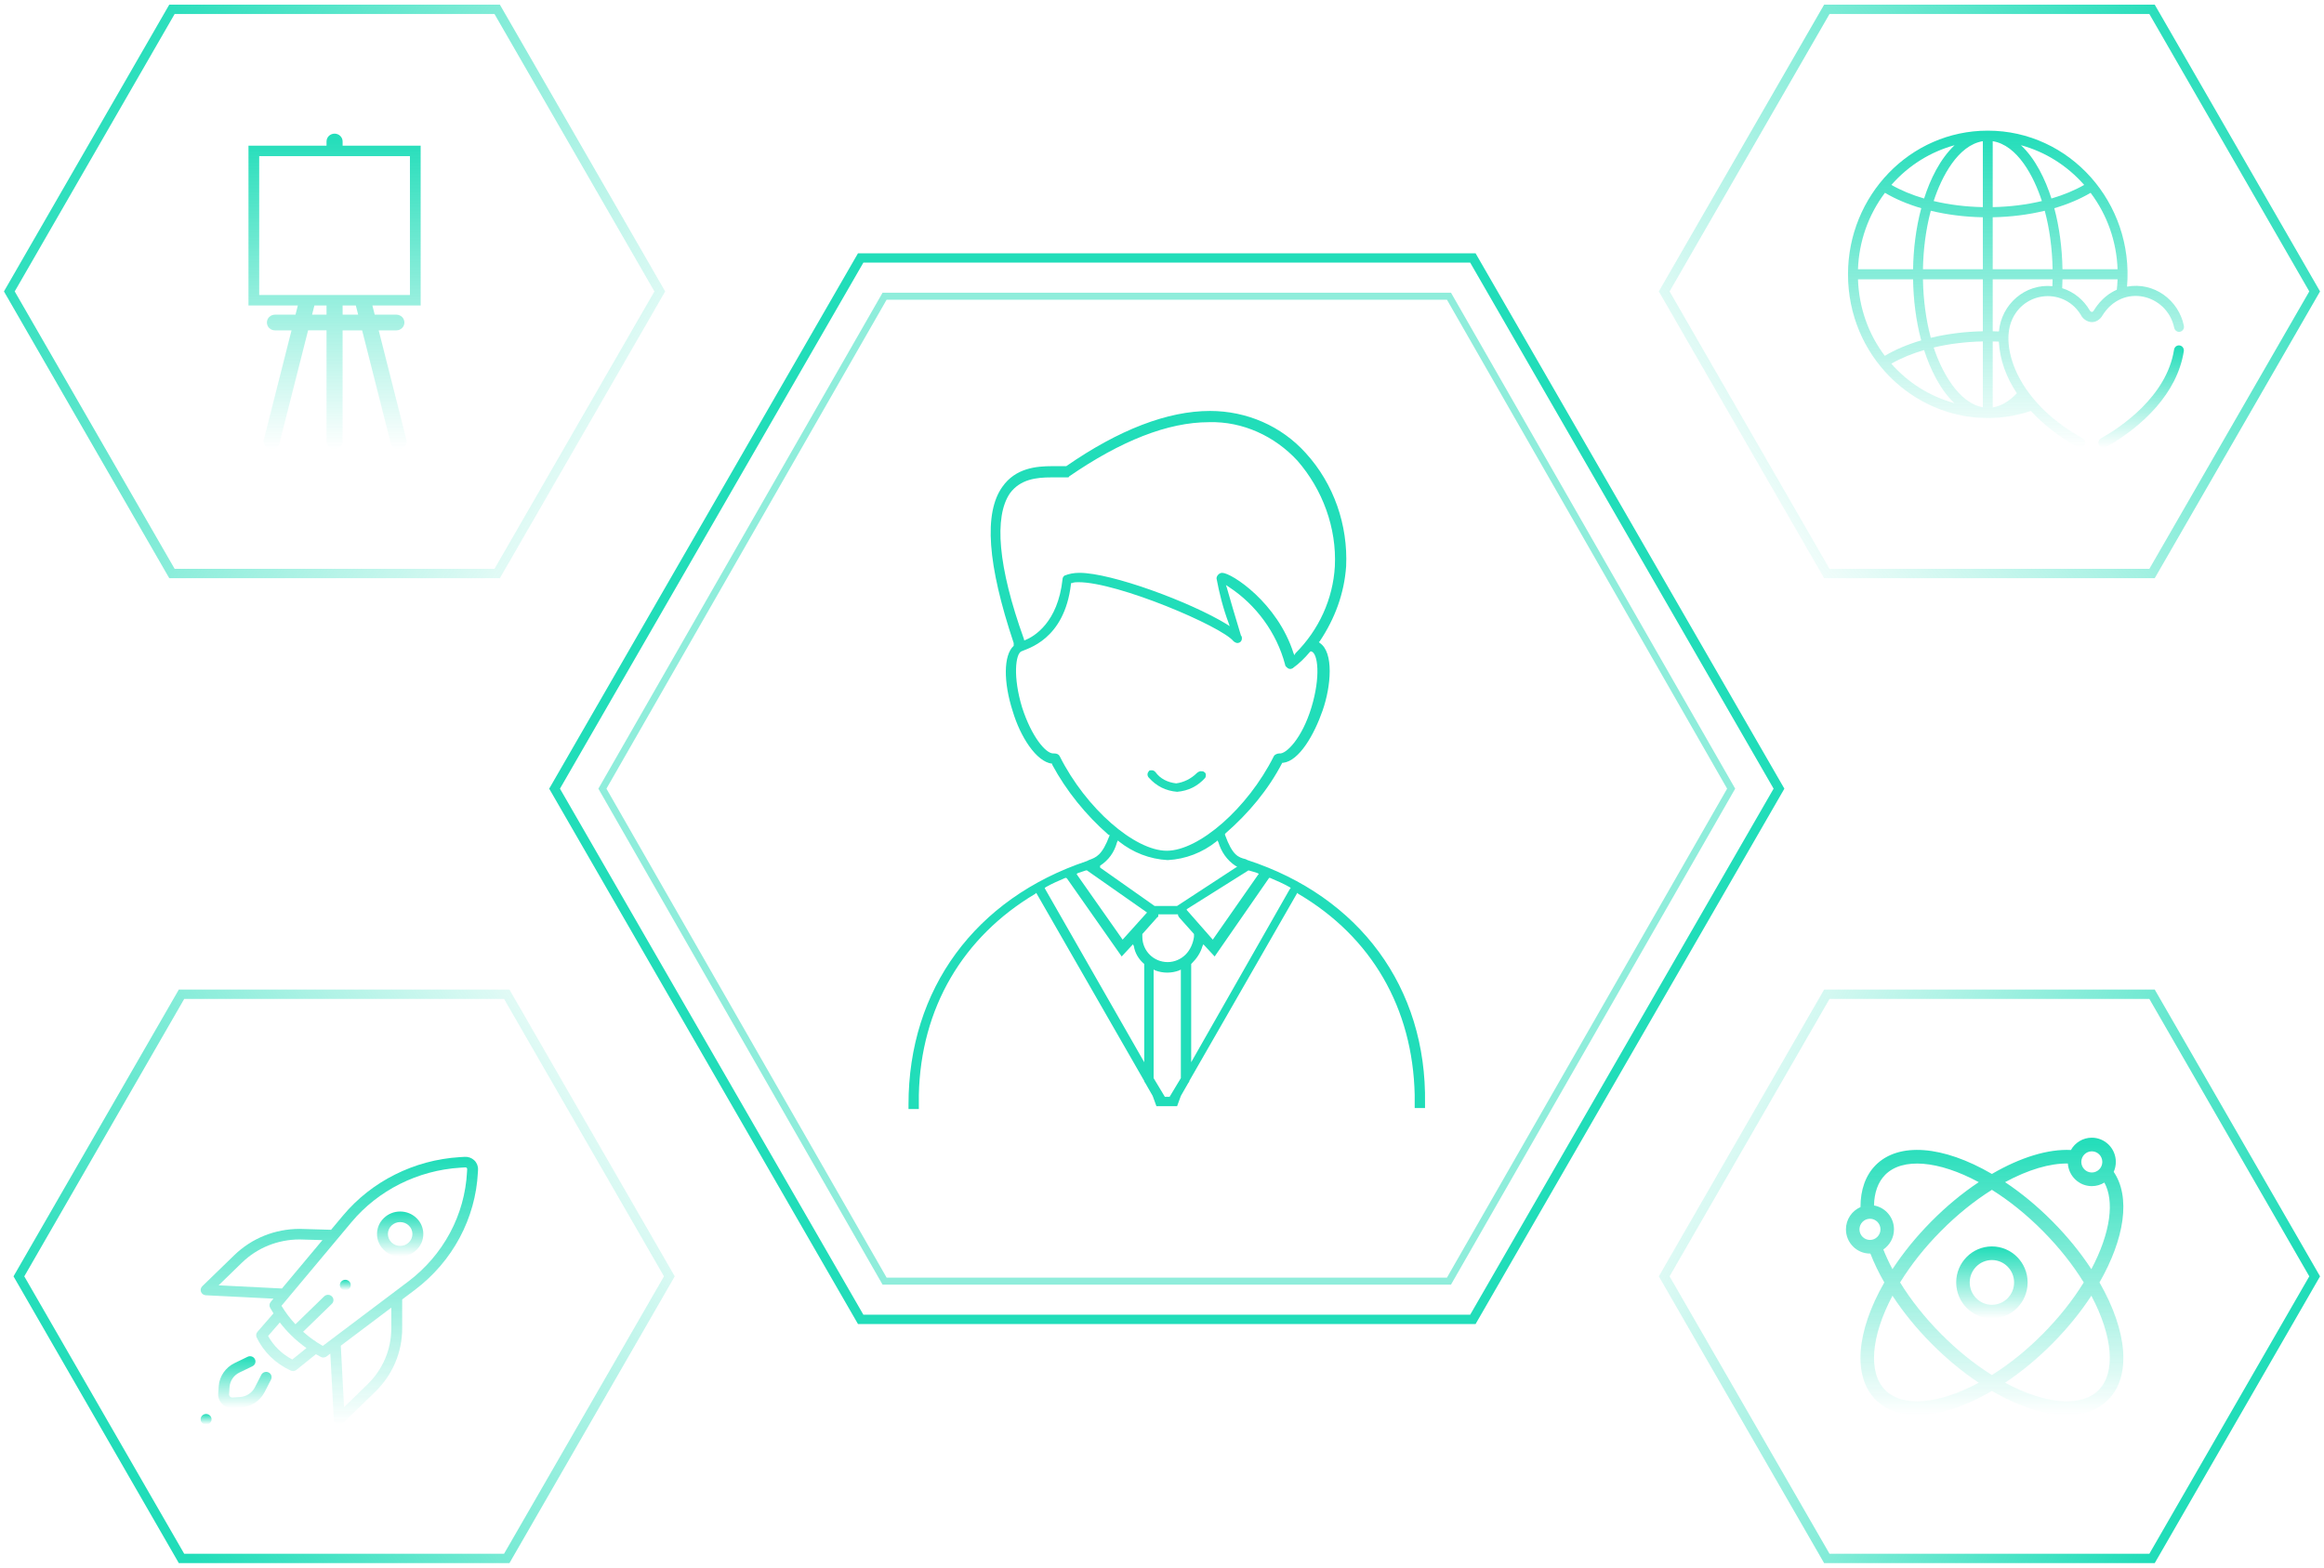 <svg width="249" height="168" viewBox="0 0 249 168" fill="none" xmlns="http://www.w3.org/2000/svg">
<path d="M22.082 152.655C22.404 152.655 22.666 152.401 22.666 152.088C22.666 151.775 22.404 151.521 22.082 151.521C21.759 151.521 21.498 151.775 21.498 152.088C21.498 152.401 21.759 152.655 22.082 152.655Z" fill="url(#paint0_linear)"/>
<path d="M36.997 138.272C37.319 138.272 37.58 138.019 37.58 137.706C37.58 137.394 37.319 137.14 36.997 137.14C36.675 137.14 36.414 137.394 36.414 137.706C36.414 138.019 36.675 138.272 36.997 138.272Z" fill="url(#paint1_linear)"/>
<path d="M44.629 130.532C44.161 130.077 43.538 129.826 42.875 129.826C42.213 129.826 41.59 130.077 41.121 130.532C40.154 131.471 40.154 132.999 41.121 133.938C41.605 134.408 42.24 134.643 42.875 134.643C43.51 134.643 44.146 134.408 44.629 133.938C45.596 132.999 45.596 131.471 44.629 130.532ZM43.805 133.138C43.292 133.636 42.458 133.636 41.945 133.138C41.433 132.64 41.433 131.83 41.945 131.332C42.194 131.091 42.524 130.958 42.875 130.958C43.226 130.958 43.557 131.091 43.805 131.332C44.318 131.83 44.318 132.64 43.805 133.138Z" fill="url(#paint2_linear)"/>
<path d="M28.778 147.07C28.49 146.931 28.14 147.045 27.996 147.325L27.302 148.678C27 149.267 26.393 149.66 25.718 149.705L24.91 149.759C24.774 149.768 24.684 149.702 24.643 149.661C24.601 149.621 24.533 149.534 24.542 149.401L24.598 148.617C24.644 147.962 25.049 147.372 25.655 147.079L27.049 146.405C27.337 146.266 27.454 145.926 27.311 145.646C27.168 145.366 26.818 145.252 26.529 145.392L25.136 146.066C24.161 146.537 23.509 147.485 23.435 148.54L23.379 149.324C23.349 149.747 23.509 150.162 23.818 150.462C24.103 150.738 24.487 150.891 24.887 150.891C24.921 150.891 24.955 150.89 24.99 150.888L25.797 150.834C26.884 150.762 27.86 150.129 28.346 149.183L29.04 147.829C29.183 147.549 29.066 147.21 28.778 147.07Z" fill="url(#paint3_linear)"/>
<path d="M50.818 124.34C50.544 124.078 50.167 123.941 49.785 123.966L49.242 123.999C44.377 124.301 39.823 126.581 36.749 130.256L35.472 131.783L32.129 131.688C32.123 131.688 32.118 131.687 32.112 131.687C29.461 131.687 26.969 132.69 25.094 134.51L21.671 137.834C21.508 137.993 21.456 138.229 21.539 138.438C21.621 138.646 21.823 138.788 22.053 138.8L29.3 139.161L29.004 139.515C28.855 139.693 28.832 139.94 28.945 140.142C29.058 140.344 29.177 140.544 29.302 140.74L27.583 142.721C27.436 142.891 27.404 143.128 27.502 143.328C27.877 144.098 28.375 144.79 28.983 145.385C29.605 145.994 30.332 146.492 31.145 146.866C31.224 146.902 31.31 146.92 31.394 146.92C31.526 146.92 31.656 146.877 31.762 146.794C32.132 146.502 32.559 146.156 32.971 145.822C33.266 145.583 33.567 145.339 33.848 145.114C34.016 145.213 34.186 145.308 34.359 145.399C34.446 145.445 34.542 145.468 34.637 145.468C34.764 145.468 34.89 145.428 34.995 145.349L35.392 145.05L35.766 152.116C35.778 152.339 35.924 152.535 36.139 152.615C36.206 152.641 36.277 152.653 36.347 152.653C36.499 152.653 36.648 152.595 36.76 152.487L40.183 149.163C42.058 147.343 43.09 144.923 43.09 142.348V139.249L44.441 138.231C48.489 135.181 50.954 130.582 51.204 125.613L51.218 125.337C51.237 124.965 51.091 124.601 50.818 124.34ZM23.422 137.735L25.918 135.31C27.571 133.706 29.767 132.821 32.104 132.819L34.547 132.889L30.21 138.073L23.422 137.735ZM32.225 144.953C31.921 145.199 31.609 145.452 31.319 145.683C30.759 145.389 30.253 145.021 29.81 144.588C29.382 144.168 29.017 143.69 28.723 143.164L29.981 141.714C30.361 142.209 30.778 142.679 31.228 143.119C31.228 143.119 31.229 143.119 31.229 143.119C31.229 143.12 31.229 143.12 31.229 143.12C31.229 143.12 31.23 143.12 31.23 143.12C31.729 143.608 32.265 144.055 32.834 144.46C32.633 144.622 32.427 144.788 32.225 144.953ZM41.925 142.348C41.925 144.62 41.014 146.756 39.359 148.363L36.862 150.787L36.514 144.204L41.925 140.127V142.348H41.925ZM50.04 125.557C49.806 130.196 47.505 134.489 43.726 137.337L34.586 144.224C33.828 143.794 33.121 143.286 32.475 142.711L35.556 139.719C35.784 139.498 35.784 139.139 35.556 138.918C35.329 138.697 34.96 138.697 34.732 138.918L31.654 141.908C31.087 141.299 30.586 140.637 30.159 139.929L37.654 130.97C40.523 127.539 44.774 125.41 49.316 125.129L49.859 125.095C49.93 125.091 49.978 125.125 50 125.146C50.022 125.167 50.058 125.213 50.054 125.282L50.04 125.557Z" fill="url(#paint4_linear)"/>
<path d="M213.419 133.566C211.309 133.566 209.593 135.297 209.593 137.425C209.593 139.553 211.309 141.284 213.419 141.284C215.529 141.284 217.245 139.553 217.245 137.425C217.245 135.297 215.529 133.566 213.419 133.566ZM213.419 139.824C212.108 139.824 211.041 138.748 211.041 137.425C211.041 136.102 212.108 135.026 213.419 135.026C214.731 135.026 215.797 136.102 215.797 137.425C215.797 138.748 214.731 139.824 213.419 139.824Z" fill="url(#paint5_linear)"/>
<path d="M227.403 130.753C227.685 128.665 227.362 126.888 226.468 125.576C226.614 125.25 226.696 124.889 226.696 124.509C226.696 123.078 225.542 121.914 224.123 121.914C223.164 121.914 222.326 122.446 221.884 123.232C219.46 123.11 216.491 124.008 213.419 125.799C208.173 122.741 203.424 122.374 200.96 124.859C199.89 125.939 199.335 127.485 199.338 129.352C198.422 129.75 197.78 130.668 197.78 131.736C197.78 133.167 198.935 134.331 200.353 134.331C200.368 134.331 200.383 134.331 200.398 134.33C200.794 135.346 201.294 136.383 201.892 137.425C198.86 142.716 198.496 147.506 200.96 149.991C202.048 151.088 203.579 151.63 205.403 151.63C207.712 151.63 210.488 150.761 213.419 149.052C216.35 150.761 219.126 151.63 221.435 151.63C223.259 151.63 224.791 151.088 225.878 149.991C228.343 147.506 227.978 142.715 224.945 137.425C226.279 135.096 227.128 132.797 227.403 130.753ZM224.123 123.374C224.743 123.374 225.248 123.883 225.248 124.509C225.248 125.135 224.743 125.644 224.123 125.644C223.502 125.644 222.997 125.135 222.997 124.509C222.997 123.883 223.502 123.374 224.123 123.374ZM221.556 124.681C221.644 126.032 222.761 127.105 224.123 127.105C224.616 127.105 225.077 126.964 225.468 126.721C226.004 127.702 226.177 129.01 225.969 130.556C225.745 132.216 225.093 134.081 224.073 136.003C222.91 134.224 221.512 132.506 219.904 130.884C218.296 129.263 216.593 127.853 214.828 126.678C217.299 125.342 219.633 124.649 221.556 124.681ZM200.353 132.871C199.733 132.871 199.228 132.362 199.228 131.736C199.228 131.11 199.733 130.601 200.353 130.601C200.974 130.601 201.479 131.11 201.479 131.736C201.479 132.362 200.974 132.871 200.353 132.871ZM201.784 133.892C202.473 133.426 202.927 132.633 202.927 131.736C202.927 130.453 202 129.386 200.786 129.178C200.815 127.787 201.224 126.659 201.984 125.892C203.835 124.024 207.697 124.353 212.009 126.679C210.244 127.853 208.541 129.263 206.934 130.884C205.326 132.506 203.928 134.224 202.764 136.004C202.386 135.291 202.059 134.586 201.784 133.892ZM201.984 148.959C200.132 147.092 200.458 143.197 202.765 138.848C203.928 140.628 205.326 142.345 206.934 143.967C208.541 145.588 210.244 146.998 212.009 148.172C207.697 150.498 203.835 150.826 201.984 148.959ZM207.958 142.934C206.233 141.195 204.762 139.343 203.579 137.425C204.762 135.508 206.233 133.656 207.958 131.917C209.682 130.177 211.518 128.693 213.419 127.501C215.32 128.693 217.156 130.177 218.881 131.917C220.606 133.657 222.077 135.508 223.258 137.425C222.077 139.343 220.606 141.194 218.881 142.934C217.156 144.674 215.32 146.157 213.419 147.35C211.518 146.157 209.682 144.674 207.958 142.934ZM224.855 148.959C223.003 150.826 219.141 150.498 214.829 148.172C216.594 146.998 218.297 145.588 219.904 143.967C221.512 142.345 222.91 140.627 224.073 138.848C226.38 143.196 226.706 147.092 224.855 148.959Z" fill="url(#paint6_linear)"/>
<path d="M129.035 82.742C128.935 82.642 128.834 82.642 128.633 82.642C128.532 82.642 128.331 82.742 128.23 82.842C127.627 83.444 126.822 83.845 126.017 83.945C125.111 83.845 124.306 83.444 123.803 82.742C123.702 82.642 123.602 82.541 123.401 82.541C123.3 82.541 123.099 82.541 123.099 82.642C122.897 82.842 122.897 83.143 123.099 83.344C123.904 84.246 124.91 84.748 126.117 84.848C127.325 84.748 128.331 84.246 129.136 83.344C129.236 83.143 129.236 82.842 129.035 82.742Z" fill="#21DDB9"/>
<path d="M133.664 92.167L133.462 92.067C132.658 91.867 132.054 91.666 131.249 89.46V89.36L131.349 89.26C133.764 87.154 135.877 84.647 137.387 81.739H137.487C139.198 81.539 140.808 78.731 141.713 76.124C142.619 73.517 142.921 69.907 141.411 68.904L141.311 68.804L141.411 68.704C143.021 66.297 144.027 63.59 144.229 60.682C144.43 56.27 142.921 51.858 139.902 48.549C137.286 45.642 133.563 44.037 129.639 44.037C125.111 44.037 119.879 46.042 114.244 49.953H112.735C111.024 49.953 108.811 50.154 107.402 52.159C105.39 54.967 105.792 60.482 108.61 68.904V69.005V69.205C107.503 70.208 107.503 73.116 108.509 76.224C109.314 78.932 111.024 81.639 112.735 81.839V81.94C114.244 84.747 116.357 87.354 118.772 89.46H118.873V89.56C118.068 91.666 117.464 91.867 116.659 92.167L116.458 92.268C104.484 96.278 97.34 106.005 97.34 118.338V118.84H98.447V117.335C98.648 108.01 103.176 100.39 110.924 95.777L111.024 95.677L122.596 115.831C122.596 115.932 122.696 116.032 122.696 116.032L123.501 117.436L123.904 118.539H126.117L126.52 117.436L127.325 116.032C127.425 115.932 127.425 115.932 127.425 115.831L138.997 95.677L139.097 95.777C146.945 100.39 151.373 108.01 151.574 117.335V118.739H152.681V118.238C152.882 105.804 145.637 96.078 133.664 92.167ZM133.764 93.27C134.167 93.371 134.469 93.471 134.771 93.571L134.871 93.671L134.771 93.772L129.941 100.69L127.123 97.482L127.224 97.382L133.764 93.27ZM108.207 52.861C109.314 51.357 111.024 51.156 112.634 51.156H113.741C113.942 51.156 114.144 51.156 114.345 51.156C114.446 51.156 114.546 51.156 114.546 51.056C120.08 47.246 125.111 45.24 129.538 45.24C133.161 45.14 136.582 46.744 138.997 49.352C141.713 52.46 143.222 56.571 143.021 60.682C142.82 64.192 141.311 67.501 138.795 70.007L138.695 70.208L138.594 70.007C136.884 64.593 131.953 61.384 130.947 61.384C130.645 61.384 130.343 61.685 130.343 61.986C130.645 63.59 131.048 65.194 131.651 66.799L131.752 67.1L131.45 66.899C127.526 64.493 119.074 61.384 115.653 61.384C115.049 61.384 114.546 61.484 114.043 61.685C113.942 61.785 113.842 61.885 113.842 62.086C113.339 66.698 110.823 68.203 109.817 68.604H109.716V68.503C106.899 60.682 106.497 55.368 108.207 52.861ZM113.54 81.037C113.439 80.837 113.238 80.736 112.936 80.736H112.836C112.031 80.736 110.521 78.932 109.515 75.823C108.509 72.514 108.811 70.108 109.415 69.807C110.018 69.506 114.043 68.604 114.747 62.587V62.487H114.848C115.049 62.387 115.351 62.387 115.552 62.387C119.778 62.387 130.846 67.1 132.154 68.704C132.255 68.804 132.456 68.904 132.557 68.904C132.859 68.904 133.06 68.704 133.06 68.403C133.06 68.303 133.06 68.203 132.959 68.102C132.356 66.097 131.752 64.091 131.45 62.988L131.349 62.688L131.651 62.888C134.569 64.793 136.783 67.801 137.688 71.211C137.688 71.411 137.89 71.511 137.99 71.612C138.192 71.712 138.292 71.712 138.493 71.612C139.198 71.11 139.801 70.509 140.305 69.907L140.405 69.807H140.506C141.21 70.007 141.512 72.514 140.506 75.823C139.5 79.132 137.789 80.837 137.085 80.736C136.884 80.736 136.582 80.837 136.481 81.037C133.664 86.653 128.432 91.165 125.01 91.165C121.589 91.165 116.357 86.653 113.54 81.037ZM117.867 92.769C118.772 92.167 119.376 91.365 119.678 90.262L119.778 90.062L119.879 90.162C121.388 91.365 123.199 92.067 125.111 92.167C127.023 92.067 128.834 91.365 130.343 90.162L130.444 90.062L130.545 90.262C130.846 91.265 131.45 92.167 132.356 92.769L132.557 92.869L126.117 97.081H123.702L117.867 92.969V92.769ZM115.452 93.571C115.754 93.471 116.055 93.371 116.357 93.27H116.458L122.897 97.783L120.281 100.69L115.351 93.671L115.452 93.571ZM122.596 103.298C122.596 103.398 122.596 103.398 122.596 103.498V113.826L111.93 95.175L112.031 95.075C112.735 94.674 113.439 94.373 114.144 94.073H114.244L114.345 94.173L120.181 102.495L121.388 101.192L121.489 101.392C121.589 102.094 121.992 102.796 122.596 103.298ZM126.52 115.531L125.312 117.536H124.809L123.602 115.531V103.899L123.803 103.999C124.608 104.3 125.514 104.3 126.319 103.999L126.52 103.899V115.531ZM127.023 102.295C126.52 102.796 125.815 103.097 125.111 103.097C123.602 103.097 122.394 101.894 122.394 100.39C122.394 100.39 122.394 100.289 122.394 100.189V100.089L124.004 98.284C124.105 98.284 124.105 98.184 124.105 98.083V97.983H126.218V98.083C126.218 98.184 126.319 98.184 126.319 98.284L127.928 100.089V100.189C127.928 100.189 127.928 100.289 127.928 100.39C127.828 101.092 127.526 101.793 127.023 102.295ZM138.192 95.276L127.627 113.826V103.498C127.627 103.398 127.627 103.398 127.627 103.298L127.727 103.197C128.23 102.696 128.633 102.094 128.834 101.392L128.935 101.192L130.142 102.495L135.978 94.073H136.079C136.783 94.373 137.487 94.674 138.192 95.075L138.292 95.175L138.192 95.276Z" fill="#21DDB9"/>
<path d="M45.071 15.609H36.709V15.161C36.709 14.697 36.323 14.321 35.847 14.321C35.371 14.321 34.985 14.697 34.985 15.161V15.609H26.622V32.736H31.911L31.661 33.721H29.459C28.983 33.721 28.597 34.096 28.597 34.561C28.597 35.025 28.983 35.401 29.459 35.401H31.235L28.272 47.094C28.157 47.543 28.439 47.999 28.901 48.11C28.971 48.128 29.04 48.135 29.109 48.135C29.496 48.135 29.847 47.879 29.944 47.496L33.01 35.4H34.985V47.294C34.985 47.759 35.37 48.135 35.846 48.135C36.322 48.135 36.707 47.759 36.707 47.294V35.401H38.8L41.865 47.496C41.962 47.88 42.314 48.136 42.701 48.136C42.769 48.136 42.839 48.128 42.908 48.111C43.37 48 43.652 47.544 43.537 47.094L40.575 35.401H42.468C42.944 35.401 43.329 35.025 43.329 34.561C43.329 34.096 42.944 33.721 42.468 33.721H40.149L39.899 32.736H45.07V15.609H45.071ZM43.922 31.616H39.615H38.728H37.841H36.709H34.985H33.969H33.082H32.195H27.772V16.73H34.985H36.709H43.922V31.616ZM33.436 33.721L33.686 32.736H34.985V33.721H33.436ZM36.709 33.721V32.736H38.125L38.375 33.721H36.709Z" fill="url(#paint7_linear)"/>
<path d="M190.606 84.513L157.809 141.383H92.216L59.419 84.513L92.216 27.642H157.809L190.606 84.513Z" stroke="#21DDB9"/>
<path d="M185.481 84.512L155.247 137.284H94.778L64.544 84.512L94.778 31.741H155.247L185.481 84.512Z" stroke="#21DDB9" stroke-opacity="0.5" stroke-width="0.75"/>
<path d="M70.693 31.228L53.27 61.457H18.423L1 31.228L18.423 1H53.27L70.693 31.228Z" stroke="url(#paint8_linear)"/>
<path d="M248 31.228L230.577 61.457H195.73L178.307 31.228L195.73 1H230.577L248 31.228Z" stroke="url(#paint9_linear)"/>
<path d="M233.988 34.904C233.415 32.139 230.777 30.19 227.897 30.716C228.645 21.763 221.788 14 212.976 14H212.975C212.974 14 212.974 14 212.974 14C212.974 14 212.973 14 212.972 14C204.633 14.002 198 20.975 198 29.392C198 38.098 204.926 44.798 212.982 44.798C214.534 44.798 216.077 44.544 217.593 44.037C218.959 45.516 220.682 46.849 222.639 47.933C222.897 48.075 223.217 47.976 223.356 47.712C223.494 47.447 223.398 47.118 223.141 46.975C216.21 43.14 214.351 37.375 215.506 34.428C216.814 31.099 221.311 30.772 223.048 33.913C223.144 34.087 223.596 34.531 224.162 34.518C224.601 34.508 225.007 34.221 225.222 33.868C227.411 30.257 232.206 31.526 232.954 35.131C233.015 35.425 233.295 35.612 233.581 35.549C233.867 35.487 234.049 35.198 233.988 34.904ZM209.421 15.561C207.855 17.046 206.817 19.2 206.153 21.272C204.857 20.892 203.673 20.402 202.647 19.814C204.539 17.669 206.887 16.253 209.421 15.561ZM201.959 20.661C203.089 21.332 204.406 21.887 205.849 22.311C205.281 24.438 205.01 26.67 204.972 28.848H199.069C199.177 25.895 200.163 23.05 201.959 20.661ZM201.944 38.131C200.185 35.807 199.176 32.974 199.069 29.935H204.972C205.01 32.107 205.271 34.343 205.844 36.474C204.396 36.9 203.077 37.457 201.944 38.131ZM202.641 38.973C203.668 38.383 204.854 37.892 206.152 37.512C206.819 39.569 207.857 41.742 209.402 43.204C206.771 42.484 204.429 41.007 202.641 38.973ZM212.447 43.645C209.854 43.183 208.037 39.843 207.18 37.239C208.818 36.848 210.603 36.624 212.447 36.587V43.645ZM212.447 35.5C210.498 35.537 208.609 35.778 206.871 36.199C206.359 34.287 206.07 32.156 206.03 29.935H212.447V35.5ZM212.447 28.848H206.03C206.068 26.746 206.331 24.603 206.871 22.584C208.609 23.005 210.499 23.246 212.447 23.283V28.848ZM212.447 22.196C210.602 22.16 208.818 21.935 207.179 21.544C208.032 18.918 209.8 15.552 212.447 15.13V22.196ZM223.305 19.814C222.28 20.402 221.095 20.892 219.799 21.272C219.142 19.221 218.08 17.017 216.531 15.561C219.097 16.257 221.453 17.712 223.305 19.814ZM213.505 15.13C216.161 15.553 217.92 18.918 218.773 21.544C217.134 21.935 215.35 22.16 213.505 22.196V15.13ZM216.093 42.142C215.268 43.013 214.394 43.522 213.505 43.658V36.588C213.724 36.592 213.943 36.598 214.161 36.608C214.275 38.625 214.983 40.475 216.093 42.142ZM219.9 30.667C217.004 30.378 214.442 32.571 214.169 35.521C213.948 35.512 213.726 35.505 213.505 35.5V29.935H219.922C219.917 30.18 219.911 30.424 219.9 30.667ZM213.505 28.848V23.283C215.454 23.246 217.343 23.005 219.081 22.584C219.593 24.497 219.882 26.627 219.922 28.848H213.505ZM226.801 31.049C225.117 31.784 224.375 33.246 224.306 33.32C224.179 33.457 224.104 33.475 223.932 33.311C223.931 33.31 223.931 33.31 223.93 33.309C223.277 32.165 222.237 31.286 220.949 30.881C220.964 30.567 220.975 30.251 220.98 29.935H226.883C226.869 30.306 226.842 30.679 226.801 31.049ZM220.98 28.848C220.939 26.538 220.638 24.314 220.103 22.311C221.546 21.887 222.862 21.332 223.993 20.661C225.767 23.019 226.774 25.856 226.883 28.848H220.98Z" fill="url(#paint10_linear)"/>
<path d="M233.541 37.018C233.253 36.97 232.981 37.172 232.935 37.468C232.146 42.504 227.195 45.798 225.103 46.98C224.848 47.125 224.754 47.455 224.895 47.718C225.036 47.981 225.357 48.077 225.613 47.933C229.543 45.712 233.272 42.155 233.979 37.641C234.026 37.344 233.83 37.065 233.541 37.018Z" fill="url(#paint11_linear)"/>
<path d="M71.718 136.772L54.295 167H19.448L2.025 136.772L19.448 106.543H54.295L71.718 136.772Z" stroke="url(#paint12_linear)"/>
<path d="M248 136.772L230.577 167H195.73L178.307 136.772L195.73 106.543H230.577L248 136.772Z" stroke="url(#paint13_linear)"/>
<defs>
<linearGradient id="paint0_linear" x1="22.082" y1="151.521" x2="22.082" y2="152.655" gradientUnits="userSpaceOnUse">
<stop stop-color="#21DDB9"/>
<stop offset="1" stop-color="#21DDB9" stop-opacity="0"/>
</linearGradient>
<linearGradient id="paint1_linear" x1="36.997" y1="137.14" x2="36.997" y2="138.272" gradientUnits="userSpaceOnUse">
<stop stop-color="#21DDB9"/>
<stop offset="1" stop-color="#21DDB9" stop-opacity="0"/>
</linearGradient>
<linearGradient id="paint2_linear" x1="42.875" y1="129.826" x2="42.875" y2="134.643" gradientUnits="userSpaceOnUse">
<stop stop-color="#21DDB9"/>
<stop offset="1" stop-color="#21DDB9" stop-opacity="0"/>
</linearGradient>
<linearGradient id="paint3_linear" x1="26.238" y1="145.332" x2="26.238" y2="150.891" gradientUnits="userSpaceOnUse">
<stop stop-color="#21DDB9"/>
<stop offset="1" stop-color="#21DDB9" stop-opacity="0"/>
</linearGradient>
<linearGradient id="paint4_linear" x1="36.36" y1="123.963" x2="36.36" y2="152.653" gradientUnits="userSpaceOnUse">
<stop stop-color="#21DDB9"/>
<stop offset="1" stop-color="#21DDB9" stop-opacity="0"/>
</linearGradient>
<linearGradient id="paint5_linear" x1="213.419" y1="133.566" x2="213.419" y2="141.284" gradientUnits="userSpaceOnUse">
<stop stop-color="#21DDB9"/>
<stop offset="1" stop-color="#21DDB9" stop-opacity="0"/>
</linearGradient>
<linearGradient id="paint6_linear" x1="212.641" y1="121.914" x2="212.641" y2="151.63" gradientUnits="userSpaceOnUse">
<stop stop-color="#21DDB9"/>
<stop offset="1" stop-color="#21DDB9" stop-opacity="0"/>
</linearGradient>
<linearGradient id="paint7_linear" x1="35.846" y1="14.321" x2="35.846" y2="48.136" gradientUnits="userSpaceOnUse">
<stop stop-color="#21DDB9"/>
<stop offset="1" stop-color="#21DDB9" stop-opacity="0"/>
</linearGradient>
<linearGradient id="paint8_linear" x1="6.637" y1="12.272" x2="70.685" y2="53.783" gradientUnits="userSpaceOnUse">
<stop stop-color="#21DDB9"/>
<stop offset="1" stop-color="#21DDB9" stop-opacity="0"/>
</linearGradient>
<linearGradient id="paint9_linear" x1="240.826" y1="7.66" x2="183.953" y2="55.832" gradientUnits="userSpaceOnUse">
<stop stop-color="#21DDB9"/>
<stop offset="1" stop-color="#21DDB9" stop-opacity="0"/>
</linearGradient>
<linearGradient id="paint10_linear" x1="216" y1="14" x2="216" y2="47.998" gradientUnits="userSpaceOnUse">
<stop stop-color="#21DDB9"/>
<stop offset="1" stop-color="#21DDB9" stop-opacity="0"/>
</linearGradient>
<linearGradient id="paint11_linear" x1="229.408" y1="37.011" x2="229.408" y2="48" gradientUnits="userSpaceOnUse">
<stop stop-color="#21DDB9"/>
<stop offset="1" stop-color="#21DDB9" stop-opacity="0"/>
</linearGradient>
<linearGradient id="paint12_linear" x1="12.274" y1="154.704" x2="71.71" y2="114.218" gradientUnits="userSpaceOnUse">
<stop stop-color="#21DDB9"/>
<stop offset="1" stop-color="#21DDB9" stop-opacity="0"/>
</linearGradient>
<linearGradient id="paint13_linear" x1="235.189" y1="156.241" x2="171.137" y2="126.003" gradientUnits="userSpaceOnUse">
<stop stop-color="#21DDB9"/>
<stop offset="1" stop-color="#21DDB9" stop-opacity="0"/>
</linearGradient>
</defs>
</svg>

